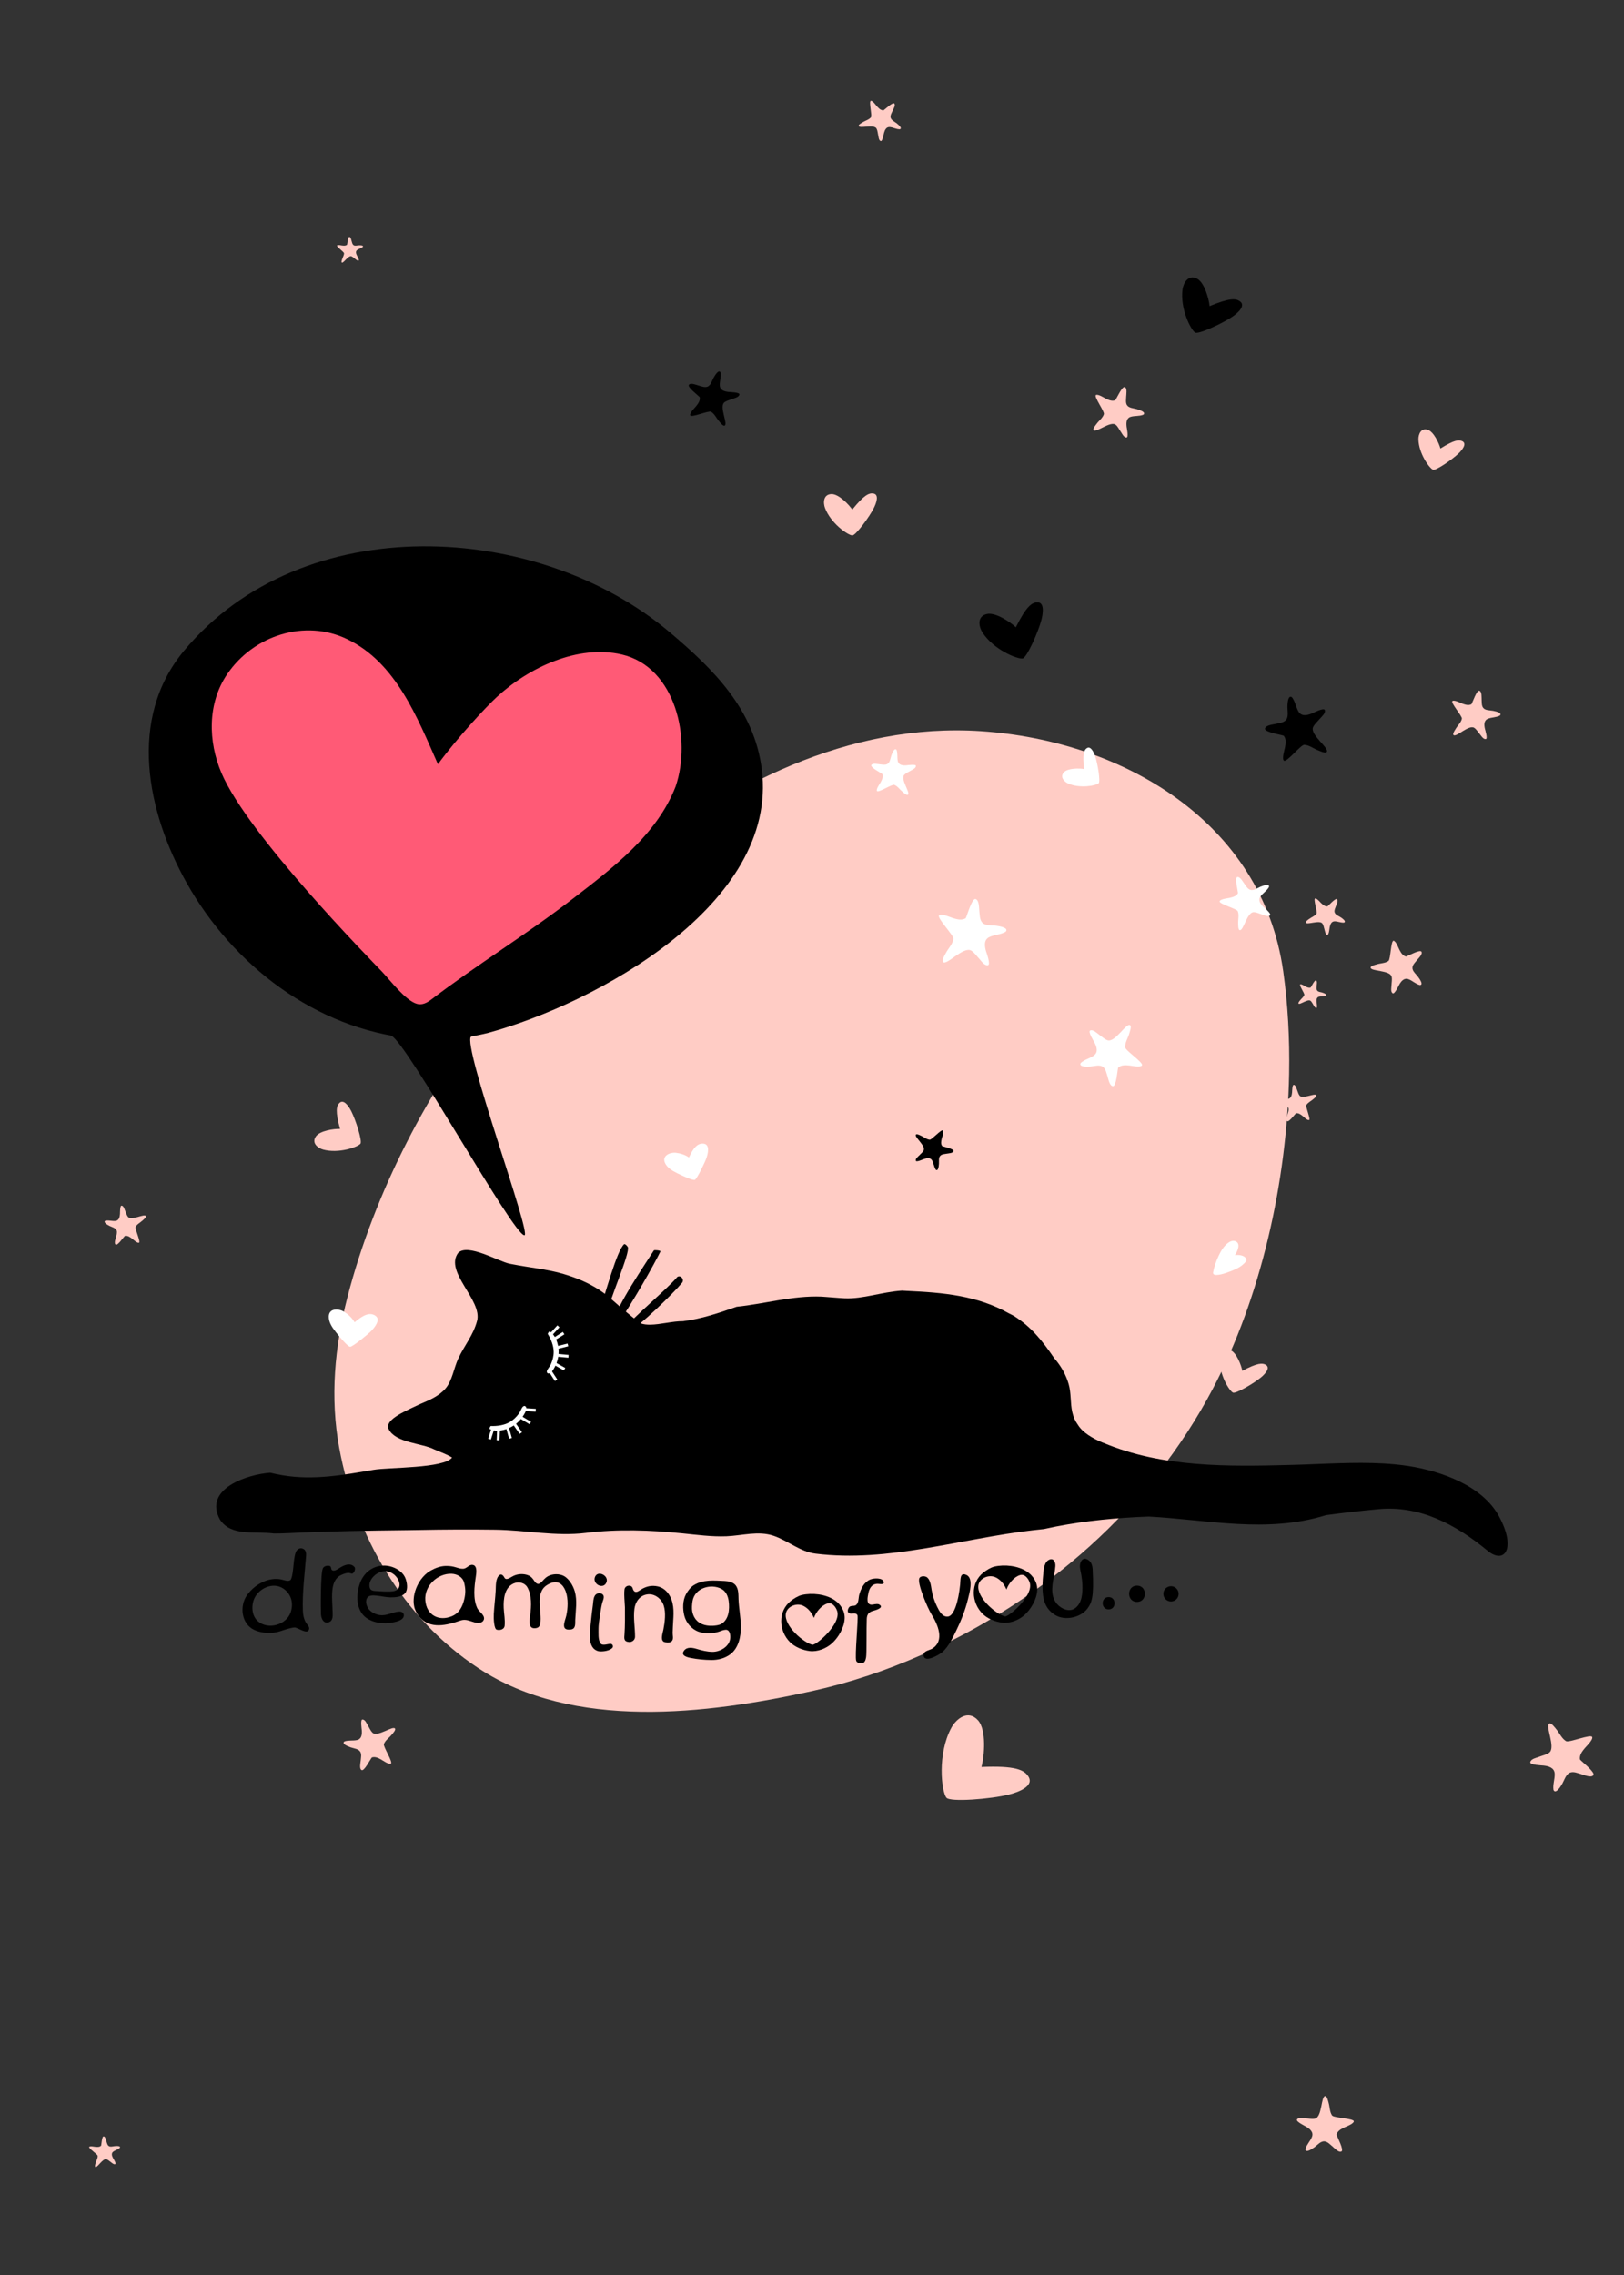 <?xml version="1.0" encoding="UTF-8"?><svg id="text" xmlns="http://www.w3.org/2000/svg" viewBox="0 0 600 840"><rect x="0" y="0" width="600" height="840" fill="#333333" stroke="none"/><defs><style>.cls-1{fill:#fff;}.cls-2{fill:#ffccc5;}.cls-3{fill:#ff5a76;}</style></defs><path class="cls-2" d="m476.28,396.5c-.74,40.16-10.55,82.84-28.2,116.29-23.33,44.22-62.08,78.07-107.56,98.23-13.02,5.77-26.59,10.31-40.51,13.38-38.76,8.55-88.23,14.63-123.24-8.45-28.06-18.5-45.39-48.76-51.42-81.24-3.46-18.62-1.71-37.51,3.01-55.75,10.08-39.01,30.06-77.2,55.01-108.73,14.23-17.99,30.82-35.46,48.47-50.15,36.3-30.21,82.09-53.33,130.6-50.1,52.51,3.5,103.87,33.57,111.66,88.66,1.71,12.09,2.42,24.84,2.18,37.86Z"/><path d="m407.54,532.7c21.93,9.23,46.26,8.81,69.59,8.2,1.6-.04,3.21-.1,4.81-.15,11.24-.41,22.5-1.09,33.33-.07,1.69.16,3.36.36,5.03.61,12.55,1.96,27.45,7.43,33.5,18.55,6.46,11.87,2.1,17.94-4.19,12.75-11.96-9.88-25.15-16.76-40.32-15.36-6.49.6-12.93,1.34-19.39,2.21-22.02,6.86-44.02,1.62-65.54.52-1.44.05-2.87.12-4.31.19-11.47.6-22.92,1.87-34.33,4.42-1.41.14-2.81.29-4.21.46-26.48,3.05-53.36,11.98-80.22,8.62-5.68-.71-10.16-4.77-15.45-6.58-5.68-1.94-11.66-.06-17.44.17-5.45.22-10.97-.55-16.38-1.09-11.8-1.18-23.65-1.63-35.61-.15-11.06,1.37-22.38-1.05-33.48-1.19-9.39-.12-18.96-.08-28.34.11-1.2.02-2.4.04-3.6.06-14.86.18-29.53.37-44.37,1.1-1.8.09-3.61.14-5.4.13-7.39-.93-15.77,1.16-19.96-5.12-6.29-11.53,10.48-16.76,18.57-17.31,1.57.38,3.13.71,4.69.96,11.32,1.88,22.37-.12,33.52-2.04,5.51-.95,26-.48,28.98-4.53-2.16-1.38-5.39-2.41-6.67-3.05-4.52-2.27-14.11-2.39-16.68-7.32-1.76-3.37,5.09-6.38,10.87-9.06.28-.13.55-.26.82-.38,3.32-1.4,6.89-2.92,9.28-5.73,2.46-2.9,3.06-7.53,4.63-10.92,2.33-5.04,5.54-8.58,6.99-14,2.05-7.68-12.23-18.12-6.98-25.12,3.6-3.59,14.82,3.17,19.03,4.02,9.53,1.91,15.73,1.93,24.84,5.47,4.44,1.72,8.61,4.06,12.23,7.18,3.89,3.36,7.23,6.42,11.38,9.38,1.04.36,2.21.48,3.47.47,3.78-.04,8.31-1.33,12.13-1.29,6.85-.85,13.33-3.06,19.81-5.33,10.27-1.04,20.75-4.18,31.35-3.74.55.04,1.09.08,1.64.12,1.64.12,3.3.25,4.96.38.69.05,1.33.09,1.95.12,6.8.3,13.62-2.33,21.18-2.83.63.03,1.26.06,1.88.11,13.32.61,25.89,1.66,37.71,8.33.59.28,1.18.57,1.74.89,6.34,3.96,10.53,9.2,14.8,15.46.41.47.8.96,1.18,1.45,1.9,2.46,3.36,5.19,4.25,8.23,1.01,3.42.57,6.99,1.36,10.44.39,1.69,1.04,3.23,2.07,4.63,1.7,2.8,5.29,4.96,9.3,6.64Z"/><path d="m231.96,460.48c-.14-.36-1.09-1.35-1.4-1.06-2.79,2.63-6.64,17.65-9.4,25.51-.38,1.08,2.73,1.82,2.94.7,1.15-6.15,8.72-22.88,7.86-25.15Z"/><path d="m244.01,462.05c.16-.32-2.27-.63-2.45-.34-2.29,3.66-14.66,21.75-14.81,26.53-.03.9,1.13,1.08,1.58.43,5.68-8.21,13.27-21.68,15.68-26.62Z"/><path d="m250.02,471.73c-3.32,3.99-16.46,14.99-19.11,18.63-.64.88.56,1.79,1.38,1.38,3.7-1.89,16.07-13.73,19.67-18.06,1.13-1.35-.81-3.31-1.95-1.95Z"/><g><path class="cls-1" d="m202.87,507.12c1.03-.17,1.91-2.04,2.25-2.7.85-1.69,1.27-3.53,1.27-5.42,0-1.06-.17-2.07-.45-3.09-.09-.32-.19-.64-.32-.96-.48-1.21-1.36-2.64-2.51-3.32-.25-.15-.8.8-.72.92,1.2,1.95,2.14,4.28,2.17,6.57.02,1.56-.39,3.1-1.01,4.53-.31.71-.88,1.39-1.28,2.05-.21.34-.5,1.18.21,1.4.14.04.27.05.4.03Z"/><rect class="cls-1" x="203.12" y="490.63" width="3.79" height="1.04" transform="translate(-295.94 311.41) rotate(-47.61)"/><rect class="cls-1" x="204.56" y="492.8" width="3.95" height="1.04" transform="translate(-230.12 184.52) rotate(-32.02)"/><rect class="cls-1" x="206.07" y="496.49" width="3.84" height="1.04" transform="translate(-114.32 65.28) rotate(-14.03)"/><rect class="cls-1" x="207.47" y="498.56" width="1.04" height="4.1" transform="translate(-309.64 661.64) rotate(-84.72)"/><rect class="cls-1" x="206.32" y="502.58" width="1.04" height="4.01" transform="translate(-334.43 438.11) rotate(-60.71)"/><polygon class="cls-1" points="205.9 509.36 203.8 506.16 202.93 506.73 205.03 509.93 205.9 509.36"/></g><g><path class="cls-1" d="m194.4,519.65c.37.99-.83,2.7-1.25,3.33-1.06,1.6-2.46,2.89-4.13,3.83-.93.52-1.9.88-2.93,1.15-.33.09-.66.15-1,.21-1.3.18-3,.13-4.18-.54-.26-.15.3-1.11.44-1.1,2.31.08,4.84-.26,6.86-1.39,1.38-.77,2.53-1.9,3.47-3.16.47-.62.78-1.47,1.16-2.15.2-.36.79-1.03,1.33-.52.1.1.18.21.22.34Z"/><rect class="cls-1" x="179.53" y="529.01" width="3.83" height="1.05" transform="translate(-378.22 539.83) rotate(-72.14)"/><polygon class="cls-1" points="184.55 531.81 183.51 531.76 183.66 527.77 184.71 527.81 184.55 531.81"/><polygon class="cls-1" points="189.11 530.94 188.1 531.23 187.05 527.48 188.06 527.2 189.11 530.94"/><rect class="cls-1" x="190.73" y="525.33" width="1.05" height="4.15" transform="translate(-268.11 205.35) rotate(-35.03)"/><rect class="cls-1" x="193.64" y="522.37" width="1.05" height="4.06" transform="translate(-355.35 420.82) rotate(-59.01)"/><rect class="cls-1" x="195.46" y="518.6" width="1.05" height="3.87" transform="translate(-335.59 684.24) rotate(-86.48)"/></g><path d="m281.46,284.08c6.26,49.93-61.51,86.49-101.05,97.28-9.59,2.41-19.09,2.96-28.42,2.05-35.31-3.44-66.04-27.11-83.07-57.49-14.54-25.93-21.87-60.51-.92-85.66,43.77-52.52,130.79-48.06,179.68-6.6,15.83,13.43,30.98,28.16,33.77,50.41Z"/><path d="m193.75,456.1c-4.12.01-43.4-71.12-49.22-73.74-13-5.85,34.16-4.73,29.48.33-3.27,3.53,22.56,73.4,19.74,73.41Z"/><path class="cls-3" d="m154.12,370.68c-4.26-1.12-10-8.8-13-11.92-4.33-4.51-49.57-50.55-59.28-73.29-5.01-11.72-5.23-25.8,2.1-36.56,9.8-14.4,28.78-20.41,44.35-12.9,17.97,8.66,25.76,28.67,33.5,46.16,7.33-9.95,17.5-20.86,21.68-24.74,11.79-10.91,30.05-19.57,46.29-15.76,19.86,4.66,25.83,31.16,19.86,48.71-6.93,17.92-23.43,30.24-38.13,41.57-16.93,13.05-35.2,24.19-52.18,37.13-1.65,1.26-3.38,2.08-5.19,1.6Z"/><path class="cls-1" d="m421.88,393.42c-.7.8-3.89.07-4.57,0-1.43-.14-3.03-.27-4.18.77-.02.07-.04.14-.06.21-.25.93-.65,6.72-1.88,6.66-1.3-.08-1.72-2.79-2.06-3.8-.38-1.1-.58-2.44-1.51-3.24-1.24-1.06-3.29-.34-4.77-.23-4.67.34-3.7-1.18-3.47-1.38,1.4-1.24,3.29-1.6,4.77-2.68,1.71-1.25,1.02-3.23.21-4.8-.25-.49-2.5-4.03-1.58-4.43,1.12-.47,2.44.95,3.28,1.52,1,.69,1.9,1.63,3.06,2.06,2.85,1.06,7.02-6.64,8.43-5.52.58.46-.17,2.46-.31,2.98-.47,1.7-1.62,3.33-1.55,5.14.05,1.21,7.02,5.78,6.19,6.73Z"/><path class="cls-1" d="m450.62,332.74c.34-.82,3.07-1.08,3.63-1.21,1.17-.27,2.48-.59,3.12-1.72,0-.06,0-.12,0-.18-.05-.8-1.27-5.51-.27-5.78,1.05-.28,2.11,1.76,2.65,2.47.59.78,1.1,1.79,2.06,2.18,1.26.51,2.7-.6,3.85-1.08,3.62-1.5,3.25-.05,3.12.18-.79,1.36-2.19,2.14-3.08,3.4-1.03,1.45.04,2.84,1.1,3.87.33.32,3.05,2.54,2.42,3.1-.76.67-2.19-.1-3.01-.34-.98-.28-1.94-.79-2.98-.83-2.54-.09-3.82,7.13-5.24,6.62-.59-.21-.52-2-.54-2.45-.07-1.48.41-3.07-.13-4.5-.36-.95-7.11-2.73-6.7-3.71Z"/><path class="cls-1" d="m323.98,292.03c-.34-.71,1.09-2.67,1.34-3.12.51-.94,1.07-1.99.7-3.07-.04-.04-.08-.07-.13-.1-.56-.44-4.39-2.41-3.98-3.23.43-.86,2.41-.35,3.19-.29.86.07,1.83.32,2.65-.08,1.09-.53,1.2-2.14,1.56-3.18,1.14-3.28,1.89-2.18,1.96-1.96.43,1.32.13,2.71.43,4.04.35,1.53,1.9,1.65,3.21,1.55.41-.03,3.48-.52,3.48.22,0,.9-1.36,1.39-2,1.79-.77.48-1.67.82-2.3,1.48-1.56,1.63,2.47,6.73,1.29,7.37-.49.26-1.63-.84-1.94-1.09-1.02-.82-1.79-2.08-3.05-2.57-.84-.32-6,3.09-6.4,2.24Z"/><path class="cls-1" d="m460.29,465.79c.43-.56.08-1.26-.38-1.64-.96-.78-2.48-.87-3.66-.7.83-1.29,2.44-4.4.07-5.19-.96-.32-1.95.15-2.7.73-1.56,1.2-2.61,3.03-3.43,4.79-.88,1.9-1.61,3.94-1.99,6-.35,1.94,4.18.45,5.04.13,2.58-.95,5.3-1.88,7.05-4.13Z"/><path class="cls-1" d="m401.42,276.34c-.97.77-1.54,2.21-.88,7.62-1.83-.34-6.01-.33-7.42,1.14-1.68,1.75.04,3.55,1.55,4.21,4.38,1.91,10.24.78,11.24-.1.72-.64-.34-7.2-1.3-10-.49-1.44-1.69-4.06-3.19-2.86Z"/><path class="cls-1" d="m259.85,422.27c-2.04-.17-3.59,1.32-5.31,5.1-1.41-.99-3.06-1.51-4.84-1.73-2.06-.25-5.21,1.02-4.05,3.69.8,1.83,2.65,2.9,4.34,3.75,1.51.77,6.1,3,6.8,2.51.84-.58,3.63-6.36,4.21-8.02.43-1.24,1.54-5.09-1.14-5.31Z"/><path class="cls-1" d="m138.51,485.68c-1.91-1.1-4.1-.36-7.5,2.54-.92-1.61-2.29-2.87-3.92-3.9-1.89-1.19-5.54-1.39-5.63,1.74-.06,2.15,1.25,4.03,2.5,5.64,1.12,1.44,4.57,5.71,5.47,5.56,1.08-.18,6.45-4.52,7.77-5.88.98-1.01,3.83-4.25,1.32-5.69Z"/><path class="cls-1" d="m347.01,337.95c.95-.72,4.28.8,5.01,1.02,1.54.47,3.26.98,4.75.09.04-.07.08-.14.11-.22.48-.96,2.22-7.23,3.55-6.87,1.41.37,1.26,3.45,1.41,4.62.17,1.29.08,2.81.93,3.89,1.12,1.44,3.53,1.11,5.17,1.32,5.19.68,3.79,2.12,3.49,2.29-1.82,1.04-3.97,1.02-5.84,1.87-2.16.98-1.85,3.31-1.31,5.21.17.59,1.83,4.98.73,5.21-1.33.27-2.47-1.58-3.25-2.41-.94-.98-1.72-2.21-2.89-2.95-2.88-1.8-9.18,5.7-10.48,4.16-.54-.64.74-2.66,1.01-3.19.9-1.76,2.53-3.28,2.86-5.29.22-1.34-6.4-7.91-5.27-8.77Z"/><path class="cls-2" d="m404.93,145.85c.78-.43,3.08,1.07,3.6,1.32,1.09.52,2.3,1.09,3.51.6.04-.05.07-.1.11-.15.46-.66,2.46-5.1,3.4-4.69,1,.43.54,2.7.52,3.58-.02.97-.25,2.09.25,2.99.67,1.19,2.49,1.22,3.68,1.56,3.77,1.09,2.57,2,2.33,2.09-1.46.57-3.05.31-4.53.73-1.71.49-1.74,2.24-1.56,3.71.06.46.8,3.9-.04,3.94-1.01.05-1.65-1.45-2.14-2.15-.59-.83-1.02-1.83-1.81-2.51-1.93-1.66-7.44,3.19-8.23,1.9-.32-.53.85-1.89,1.11-2.25.86-1.2,2.24-2.14,2.71-3.6.31-.97-3.85-6.58-2.92-7.09Z"/><path class="cls-2" d="m536.61,258.83c.71-.48,3.06.74,3.59.94,1.09.4,2.32.83,3.43.25.03-.05.06-.1.09-.15.38-.68,1.89-5.14,2.84-4.83,1,.33.77,2.54.84,3.4.07.94-.05,2.03.52,2.85.75,1.08,2.51.94,3.69,1.16,3.73.69,2.66,1.68,2.44,1.8-1.36.68-2.91.58-4.29,1.12-1.6.63-1.47,2.32-1.15,3.72.1.44,1.13,3.68.33,3.79-.97.14-1.72-1.24-2.26-1.87-.64-.75-1.16-1.67-1.97-2.24-2.01-1.42-6.86,3.76-7.74,2.59-.36-.48.64-1.9.86-2.27.72-1.24,1.95-2.27,2.27-3.71.21-.96-4.32-5.97-3.47-6.55Z"/><path class="cls-2" d="m483.62,413.55c-.63.18-2.04-1.25-2.37-1.51-.7-.54-1.48-1.14-2.42-.98-.03.03-.07.06-.1.09-.43.4-2.56,3.27-3.17,2.83-.65-.47.03-2.02.19-2.65.17-.69.51-1.46.29-2.18-.29-.96-1.59-1.26-2.39-1.7-2.53-1.37-1.53-1.84-1.34-1.86,1.14-.18,2.23.26,3.36.19,1.3-.08,1.6-1.33,1.7-2.42.03-.34.04-2.92.65-2.81.73.12.95,1.3,1.2,1.88.29.69.45,1.47.9,2.08,1.12,1.49,5.83-1.12,6.19-.07.15.43-.9,1.22-1.15,1.44-.81.72-1.94,1.19-2.51,2.15-.38.64,1.73,5.32.98,5.53Z"/><path class="cls-2" d="m124.51,90.62c.3-.33,1.64,0,1.93.03.6.07,1.28.13,1.77-.3,0-.03.02-.06.03-.09.11-.39.31-2.83.83-2.8.55.04.71,1.19.85,1.61.15.47.23,1.03.62,1.38.52.45,1.38.16,2.01.13,1.97-.11,1.55.52,1.46.6-.6.51-1.4.66-2.03,1.1-.73.52-.45,1.36-.12,2.02.1.21,1.03,1.72.64,1.88-.47.19-1.02-.41-1.37-.66-.42-.3-.79-.7-1.28-.89-1.19-.46-3,2.76-3.59,2.28-.24-.2.09-1.04.15-1.25.21-.71.7-1.39.69-2.16-.01-.51-2.93-2.48-2.57-2.88Z"/><path class="cls-2" d="m51.33,458.85c-.66.21-2.21-1.27-2.58-1.54-.76-.56-1.61-1.17-2.61-.97-.04.03-.07.07-.1.1-.45.44-2.63,3.57-3.29,3.11-.71-.48-.03-2.15.12-2.83.16-.75.5-1.57.24-2.33-.34-1.01-1.74-1.3-2.61-1.73-2.74-1.38-1.69-1.91-1.49-1.94,1.21-.23,2.39.2,3.59.09,1.38-.13,1.66-1.47,1.73-2.63.02-.36-.05-3.11.6-3.02.79.11,1.06,1.35,1.33,1.96.33.73.52,1.56,1.03,2.19,1.25,1.56,6.18-1.38,6.6-.27.17.46-.92,1.33-1.18,1.57-.84.8-2.03,1.33-2.6,2.37-.38.7,2.01,5.62,1.22,5.87Z"/><path class="cls-2" d="m588.26,641.39c.29,1.1-2.26,3.5-2.73,4.07-.98,1.19-2.05,2.53-1.81,4.18.05.06.1.12.15.18.68.77,5.59,4.59,4.8,5.64-.84,1.11-3.51-.14-4.61-.43-1.2-.32-2.52-.95-3.78-.59-1.68.47-2.26,2.72-3.05,4.1-2.49,4.35-3.26,2.59-3.3,2.26-.26-1.99.54-3.88.46-5.85-.09-2.27-2.26-2.84-4.14-3.05-.59-.07-5.08-.19-4.88-1.24.25-1.27,2.3-1.61,3.31-2.01,1.21-.48,2.58-.72,3.66-1.49,2.64-1.9-1.72-10.2.13-10.79.76-.24,2.09,1.62,2.46,2.06,1.23,1.43,1.99,3.43,3.64,4.45,1.11.68,9.33-2.79,9.68-1.48Z"/><path class="cls-2" d="m32.96,792.69c.35-.4,1.95-.05,2.29-.02.72.06,1.52.12,2.09-.41.01-.03.02-.07.03-.11.12-.47.29-3.37.91-3.34.65.03.87,1.39,1.05,1.89.19.55.3,1.22.77,1.61.62.52,1.65.15,2.39.09,2.33-.19,1.86.57,1.74.67-.7.63-1.64.82-2.38,1.37-.85.63-.5,1.62-.08,2.4.13.24,1.27,2.01.81,2.21-.56.24-1.23-.46-1.65-.75-.51-.34-.96-.81-1.54-1.02-1.43-.52-3.48,3.36-4.19,2.8-.29-.23.07-1.23.14-1.49.23-.85.8-1.67.75-2.58-.03-.61-3.54-2.86-3.13-3.34Z"/><path class="cls-2" d="m485.88,331.76c.64-.13,1.92,1.42,2.23,1.71.65.6,1.38,1.26,2.33,1.18.04-.03.07-.05.11-.08.47-.36,2.83-3.04,3.4-2.55.61.52-.2,2.01-.41,2.62-.23.68-.63,1.41-.47,2.15.21.98,1.48,1.39,2.24,1.89,2.4,1.58,1.37,1.96,1.18,1.97-1.15.08-2.21-.45-3.33-.47-1.3-.03-1.7,1.2-1.9,2.26-.06.33-.29,2.9-.88,2.75-.72-.19-.84-1.37-1.03-1.97-.23-.71-.32-1.5-.72-2.15-.99-1.58-5.9.62-6.18-.45-.11-.44,1-1.14,1.27-1.34.86-.65,2.03-1.02,2.68-1.93.43-.61-1.27-5.44-.51-5.6Z"/><path class="cls-2" d="m480.38,363.47c.43-.22,1.66.62,1.95.77.59.3,1.24.62,1.91.37.02-.03.04-.05.06-.08.26-.35,1.4-2.75,1.92-2.52.54.25.26,1.48.24,1.96-.03.53-.17,1.14.1,1.63.35.66,1.34.7,1.99.9,2.04.64,1.38,1.12,1.25,1.17-.81.29-1.67.13-2.48.34-.94.24-.98,1.2-.9,2.01.03.25.38,2.14-.07,2.15-.55.01-.88-.81-1.14-1.2-.31-.46-.54-1.01-.96-1.39-1.03-.93-4.1,1.65-4.51.93-.17-.29.49-1.02.63-1.21.49-.64,1.25-1.14,1.52-1.93.18-.52-2.02-3.64-1.5-3.9Z"/><path class="cls-2" d="m514.87,347.36c.88.13,1.83,2.71,2.1,3.23.56,1.07,1.2,2.26,2.46,2.59.06-.02.12-.03.18-.05.77-.25,5.04-2.63,5.56-1.73.54.95-1.18,2.49-1.73,3.2-.6.77-1.46,1.53-1.59,2.55-.18,1.36,1.27,2.48,2.02,3.47,2.38,3.14.87,3.15.62,3.08-1.52-.42-2.64-1.59-4.08-2.14-1.67-.64-2.75.76-3.48,2.05-.23.4-1.7,3.61-2.4,3.14-.85-.57-.45-2.16-.43-3.01.03-1.02.28-2.09.05-3.1-.56-2.5-7.9-1.91-7.76-3.42.06-.62,1.82-1.01,2.24-1.14,1.42-.45,3.09-.38,4.34-1.26.83-.59.86-7.61,1.91-7.46Z"/><path class="cls-2" d="m322.58,182.2c-1.55-.19-3.37.57-7.7,5.96-1.32-1.96-5.03-5.75-7.62-5.73-3.09.03-3.19,3.18-2.45,5.15,2.15,5.67,8.38,9.99,10.07,10.11,1.22.09,6.23-6.7,7.93-10.05.88-1.72,2.19-5.13-.23-5.43Z"/><path class="cls-2" d="m540.23,162.9c-1.23-.61-2.94-.5-8.05,2.7-.53-2-2.5-6.18-4.64-6.91-2.55-.86-3.54,1.71-3.49,3.54.15,5.29,4.04,10.64,5.4,11.22.98.42,7.05-3.74,9.42-6.01,1.22-1.17,3.28-3.6,1.37-4.55Z"/><path class="cls-2" d="m467.65,503.93c-1.24-.73-3.05-.75-8.67,2.22-.4-2.14-2.15-6.68-4.34-7.61-2.61-1.1-3.85,1.52-3.94,3.45-.25,5.57,3.43,11.48,4.81,12.2,1,.52,7.69-3.38,10.35-5.59,1.37-1.13,3.72-3.53,1.78-4.67Z"/><path class="cls-2" d="m125.34,407.33c-1.05,1.12-1.49,2.99.29,9.5-2.31-.08-7.43.68-8.9,2.74-1.75,2.45.68,4.35,2.66,4.89,5.72,1.56,12.7-.89,13.77-2.16.77-.92-1.72-8.77-3.4-12.04-.86-1.68-2.8-4.67-4.43-2.93Z"/><path d="m348.34,417.45c.45.52-.3,2.51-.4,2.94-.21.91-.44,1.92.13,2.75.04.02.09.04.13.06.57.24,4.27,1.01,4.11,1.79-.16.83-1.95.86-2.62.99-.74.14-1.62.15-2.22.69-.79.7-.51,2.08-.57,3.05-.19,3.03-1.08,2.28-1.19,2.11-.67-1.01-.74-2.26-1.3-3.31-.65-1.21-1.99-.94-3.07-.56-.34.12-2.81,1.25-2.98.62-.21-.76.82-1.49,1.27-1.98.53-.58,1.22-1.08,1.6-1.79.93-1.74-3.65-5.1-2.81-5.91.35-.33,1.57.33,1.89.47,1.05.45,2,1.34,3.17,1.45.78.08,4.34-4.01,4.88-3.39Z"/><path d="m474.32,280.84c-.77-.8.28-4.04.41-4.75.27-1.48.56-3.12-.42-4.41-.07-.03-.14-.06-.21-.08-.94-.34-6.93-1.28-6.74-2.55.2-1.34,3.06-1.53,4.13-1.8,1.18-.29,2.59-.38,3.5-1.28,1.21-1.19.65-3.38.67-4.93.07-4.88,1.56-3.74,1.75-3.48,1.16,1.57,1.37,3.56,2.35,5.2,1.14,1.89,3.26,1.36,4.96.65.53-.22,4.42-2.23,4.74-1.24.39,1.2-1.2,2.45-1.88,3.27-.81.98-1.86,1.83-2.42,2.99-1.36,2.86,6.26,7.89,4.97,9.26-.53.56-2.54-.4-3.06-.6-1.72-.64-3.31-1.99-5.2-2.08-1.26-.06-6.64,6.77-7.55,5.82Z"/><path d="m255,153.32c-.25-.87,1.77-2.82,2.13-3.28.77-.96,1.61-2.05,1.4-3.36-.04-.05-.08-.1-.12-.14-.55-.61-4.52-3.6-3.89-4.45.66-.9,2.81.07,3.69.29.96.25,2.02.73,3.03.43,1.34-.39,1.78-2.2,2.39-3.31,1.94-3.5,2.57-2.1,2.61-1.84.23,1.58-.39,3.11-.31,4.68.1,1.81,1.84,2.24,3.34,2.39.47.05,4.06.09,3.91.94-.18,1.02-1.82,1.31-2.62,1.64-.96.4-2.06.6-2.91,1.23-2.09,1.55,1.48,8.13.02,8.62-.6.2-1.68-1.27-1.99-1.61-1-1.13-1.63-2.72-2.96-3.52-.89-.53-7.42,2.34-7.72,1.29Z"/><path d="m383.04,222.41c-1.93.17-3.92,1.57-7.73,9.21-2.11-2.02-7.58-5.62-10.7-4.91-3.72.84-3.02,4.68-1.6,6.86,4.08,6.28,12.73,9.86,14.81,9.56,1.5-.22,5.76-9.72,6.93-14.22.6-2.31,1.29-6.77-1.71-6.5Z"/><path d="m458.1,111.25c-1.48-1.07-3.77-1.31-11.21,1.78-.25-2.75-1.92-8.7-4.59-10.13-3.17-1.7-5.05,1.47-5.39,3.9-.98,7.01,2.98,14.91,4.64,15.98,1.2.77,10.12-3.37,13.75-5.84,1.86-1.27,5.11-4.02,2.81-5.69Z"/><path class="cls-2" d="m321.74,37.23c.7-.08,1.94,1.69,2.25,2.03.64.7,1.37,1.48,2.4,1.48.04-.02.08-.05.12-.08.53-.34,3.31-3.02,3.88-2.44.61.61-.39,2.14-.67,2.79-.3.71-.8,1.46-.7,2.27.14,1.07,1.47,1.63,2.24,2.23,2.44,1.91,1.3,2.22,1.09,2.22-1.24-.01-2.33-.67-3.54-.8-1.4-.15-1.94,1.13-2.24,2.27-.09.35-.56,3.1-1.19,2.88-.76-.26-.78-1.55-.94-2.21-.19-.79-.21-1.65-.59-2.37-.93-1.79-6.4.15-6.6-1.03-.08-.49,1.18-1.13,1.48-1.32.99-.63,2.27-.91,3.05-1.84.52-.62-.89-5.96-.05-6.06Z"/><path class="cls-2" d="m500.17,783.31c-.15.95-2.97,1.93-3.53,2.21-1.17.59-2.47,1.26-2.85,2.62.02.06.04.13.06.19.26.83,2.75,5.5,1.77,6.04-1.04.57-2.68-1.32-3.43-1.93-.82-.67-1.63-1.61-2.73-1.77-1.47-.22-2.7,1.33-3.79,2.13-3.44,2.52-3.43.88-3.35.61.48-1.64,1.77-2.83,2.39-4.38.72-1.79-.77-2.99-2.16-3.81-.43-.26-3.88-1.91-3.36-2.65.63-.9,2.34-.45,3.27-.41,1.11.05,2.25.34,3.36.11,2.71-.56,2.21-8.52,3.84-8.34.67.07,1.06,1.98,1.2,2.45.46,1.54.36,3.35,1.29,4.72.62.91,8.22,1.07,8.03,2.2Z"/><path class="cls-2" d="m144.41,651.22c-.8.38-3.03-1.23-3.54-1.51-1.06-.58-2.25-1.21-3.48-.79-.04.05-.08.1-.12.14-.5.63-2.72,4.98-3.65,4.52-.98-.49-.41-2.73-.34-3.62.07-.98.36-2.08-.1-3.01-.61-1.23-2.43-1.35-3.61-1.76-3.72-1.28-2.47-2.13-2.23-2.22,1.5-.49,3.07-.15,4.58-.49,1.74-.4,1.86-2.16,1.75-3.64-.03-.46-.6-3.95.25-3.94,1.02,0,1.58,1.54,2.03,2.26.55.87.93,1.89,1.68,2.61,1.85,1.76,7.62-2.81,8.34-1.48.3.55-.95,1.85-1.23,2.2-.93,1.16-2.35,2.03-2.9,3.46-.37.95,3.52,6.79,2.56,7.25Z"/><path class="cls-2" d="m379.88,655.83c-1.58-2.35-4.78-3.92-17.26-3.41,1.1-4.13,1.86-13.68-1.25-17.19-3.7-4.17-8.13-.57-9.92,2.78-5.18,9.67-3.66,23.28-1.82,25.73,1.34,1.77,16.52.53,23.12-1.13,3.39-.85,9.59-3.11,7.13-6.77Z"/><path d="m112.11,571.92c.99.59,1.04,1.68.96,2.7-.5,6.54-1.41,13.37-1.18,20.02.06,1.64.36,3.28,1.26,4.67.43.67,1.27,1.34,1.03,2.26-.57,2.23-4.16-.75-5.42-.66-1.47.1-3.94.96-5.31,1.41-2.88.95-6.78.79-9.52-.51-4.81-2.27-5.53-8.86-2.62-12.9,2.79-3.88,7.93-6.79,12.81-5.67,1.16.26,2.91,1.05,3.45-.25,1.08-2.61.67-8.85,2.14-10.59.65-.77,1.63-.92,2.4-.46Zm-4.65,18.2c-.5-1.45-1.47-2.74-2.91-3.66-3.82-2.43-8.94.05-10.59,3.76-1.13,2.54-1.06,6.34,1.35,8.41,3.78,3.25,10.48,1.33,12.08-3.32.6-1.76.63-3.58.08-5.19Z"/><path d="m176.37,593.85c.61,1.26,2.75,2.41,2.43,4.01-.44,1.54-2.15,1.51-3.42,1.18-1.87-.49-3.29-1.37-5.25-.69-5.03,1.74-11.28,3.38-15.25-1.46-.87-1.07-1.57-2.38-1.86-3.74-1.01-4.77,1.86-10.88,6.12-13.25,1.68-.94,3.59-1.66,5.55-1.7,3.43-.07,4.36,1.06,6.31,1.04,1.56-.02,2.14-1.63,3.63-1.43,1.83.25,1.34,3.15,1.16,4.36-.54,3.59-1.1,8.21.57,11.67Zm-4.96-9.67c-.52-1.91-2.57-3.01-4.55-3.09-5.14-.2-10.14,4.43-9.73,9.77.41,5.45,4.95,7.92,9.84,5.88,2.68-1.12,3.89-3.48,4.55-6.23.52-2.18.55-3.92-.1-6.34Z"/><path d="m184.52,581.59c.79-.63,1.49.24,1.83.9.65,1.26,2.13-.02,3.32-.6,1.71-.83,3.91-.92,5.65-.16.93.41,1.48,1.11,2.02,1.93,1.77,2.66,2.72.12,4.4-1.2,1.61-1.27,4.08-1.52,5.97-.83,2.32.84,4.03,3.78,4.66,6.01.96,3.43.3,7,.16,10.49-.06,1.39.27,3.28-1.63,3.53-4.02.53-2.13-3.13-1.68-5.12.6-2.65.75-6.21-.16-8.79-1.03-2.91-3.2-4.88-6.97-2.5-4.66,2.93-1.72,9.91-2.48,14.22-.22,1.24-.94,1.79-2.38,1.71-2.14-.12-1.55-3.26-1.33-4.95.42-3.22.6-7.06-.99-10.02-1.01-1.87-3.31-2.35-5.13-1.55-3.43,1.5-3.82,5.82-3.68,9.06.09,2.16.57,4.34.34,6.58-.13,1.2-1.47,1.76-2.88,1.44-1.04-.24-1.22-4.01-1.12-5.84.16-2.95.55-5.77.7-8.72.08-1.65-.07-4.42,1.38-5.58Z"/><path d="m230.86,586.39c.35-.72,1.22-1.05,1.98-.85,1.1.3.76,1.25,1.42,1.94.76.8,1.83-.11,2.52-.55,1.93-1.21,3.97-1.68,6.23-1.18,1.6.35,2.94,1.34,3.89,2.64,2.11,2.89,2.06,6.57,1.82,9.97-.11,1.49-.14,2.97-.21,4.46-.04.92.39,2.21-.21,3.02-.58.79-1.62.63-2.45.54-2.2-.23-1-3.41-.76-4.67.53-2.69.98-6.25.13-8.89-.81-2.53-3.4-4.51-6.07-4.13-2.78.39-4.42,2.7-4.76,5.34-.44,3.37.23,6.9.23,10.29,0,1.26-1.14,2.09-2.32,1.96-1.98-.21-1.66-1.53-1.57-2.92.19-2.72.2-7.06.16-9.81,0-.71-.54-6.13-.03-7.17Z"/><path d="m342.58,582.47c1.24,1.11,1.38,3.25,1.65,4.77.37,2.06,1.04,4.08,1.96,5.95.78,1.58,1.91,3.92,4.03,3.69,2.25-.24,3.87-5.54,4.51-11.77.2-1.98-.16-4.64,2.28-3.61,2.83,1.2,1.11,6.88.63,8.87-.97,4-2.49,7.88-4.29,11.57-1.36,2.79-2.79,5.88-5.12,8.02-.85.78-6.96,4.52-7.01,1.06-.02-1.46,2.18-1.69,3.12-2.25,4.94-2.96,1.99-9.22-.23-12.77-1.35-2.15-5.47-11.65-4.4-13.38.5-.81,2.19-.75,2.87-.15Z"/><path d="m273.72,600.48c.07,3.7-.84,8.17-4.06,10.45-2.01,1.42-4.39,2.02-6.83,2-2.58-.02-5.16-.28-7.69-.77-1.33-.26-3.82-.9-2.37-2.75,1.12-1.42,3.12-1.03,4.62-.58,1.85.56,3.79,1.04,5.75,1.08,2.85.06,6.42-1.91,6.66-5.12.09-1.19-.19-3.1-1.69-3.03-.92.04-1.76.46-2.62.74-2.31.72-5.03.79-7.32,0-2.61-.9-4.66-3.27-5.34-5.92-.64-2.52-.64-5.57.6-7.92.61-1.15,1.71-2.62,2.83-3.32,3.52-2.21,7.55-1.76,11.52-1.58,1.37.06,3.07.43,3.98,1.54,1.17,1.44,1.03,3.52,1.1,5.26.14,3.25.8,6.61.87,9.93Zm-4.49-9.26c-.26-1.87-.99-3.64-2.67-4.55-3.76-2.03-9.93-.49-10.72,4.62-.17,1.11-.3,2.61-.08,3.72.87,4.28,4.3,5.4,7.56,5.27.92-.04,2.23-.19,3.05-.62,2.92-1.55,3.25-5.53,2.85-8.44Z"/><path d="m119.31,579.02c.44-.78,1.5-1,2.34-.86.9.15.49,1.14,1,1.57.72.6,2.03-.27,2.64-.68,1.66-1.1,4.18-2.31,5.76-.35.27.55-.04,1.61-.45,2.02-1.06,1.06-.69-.93-4.53.8-3.54,1.59-3.45,6.33-3.36,9.46.04,1.5.13,2.99.19,4.49.05,1.45.08,3.23-1.74,3.59-1.78.35-2.46-1.55-2.57-2.96-.07-.89-.23-15.42.72-17.08Z"/><path d="m401.76,593.94c-2.53,3.35-8.23,4.54-11.8,2.44-4-2.35-4.79-6.16-4.79-10.44,0-1.83.14-3.65.33-5.47.16-1.5.45-3.65,1.93-4.46,1.78-.98,2.59.75,2.49,2.23-.24,3.66-1.82,7.55-.86,11.21.26.99.8,2.05,1.48,2.81,1.52,1.72,4.34,3.04,6.45,1.68,2.81-1.8,3.01-5.68,2.91-8.68-.04-1.29-.21-2.62-.43-3.91-.2-1.18-.62-2.4-.45-3.61.16-1.17.91-2.58,2.36-2.08,1.73.6,2.23,2.25,2.31,3.81.57,10.38-.4,12.43-1.94,14.47Z"/><path d="m312.06,597.68c-.17,3.4-2.43,7.07-4.68,9.09-2.12,1.91-5.35,3.19-8.2,2.85-2.61-.31-5.43-1.43-7.31-3.29-4.2-4.17-4.54-11.42.31-15.22,1.09-.86,2.69-1.87,4.06-2.19,3.75-.87,8.7-.33,11.98,1.81,2.33,1.52,3.99,4.09,3.84,6.94Zm-21.73-1.87c-.71,4.53,6.52,10.7,9.78,11.48,1.37.32,10.69-7.65,9.2-12.42-.45-1.44-1.79-3.33-3.55-2.83-2.31.66-4.31,3.23-5.05,5.33-1.24-2.93-3.17-4.16-4.23-4.58-2.44-.98-5.74.44-6.15,3.03Z"/><path d="m383.21,587.2c-.17,3.4-2.43,7.07-4.68,9.09-2.12,1.91-5.35,3.19-8.2,2.85-2.61-.31-5.43-1.43-7.31-3.29-4.21-4.17-4.54-11.42.31-15.22,1.1-.86,2.69-1.87,4.06-2.19,3.75-.87,8.7-.33,11.98,1.81,2.34,1.52,3.99,4.09,3.84,6.94Zm-21.73-1.87c-.71,4.53,6.52,10.7,9.78,11.48,1.37.32,10.69-7.65,9.19-12.42-.45-1.44-1.79-3.33-3.55-2.83-2.31.66-4.31,3.23-5.05,5.33-1.24-2.93-3.17-4.16-4.23-4.58-2.44-.98-5.74.44-6.15,3.03Z"/><path d="m316.33,613.22c-.58-1.67.85-15.87.47-16.81-.4-.99-1.66-.59-2.46-.62-1.35-.04-1.36-1.29-.69-2.28.52-.79,1.71-.4,2.43-.78,1.27-.68,1.04-2.72,1.37-3.9.63-2.24,1.75-4.62,4.01-5.59,1.47-.63,4.54-.67,5.02.75.37,1.11-1.07.92-1.74.84-2.26-.26-3.5,1.16-3.93,3.5-.21,1.15-1.12,4.62,1.7,4.12.92-.16,1.81-.37,2.44.05,1.22.81,0,1.42-.84,1.79-1.03.45-2.17.47-3.05,1.26-.6.54-.8,1.38-.83,2.14-.16,3.49,0,12.93-.24,14.17-.14.74-.25,1.39-.77,1.93-.59.61-2.52.47-2.89-.58Z"/><path d="m135.65,590s-.03.05-.05.07c-.72,1.19-.18,2.93.56,3.96.91,1.28,2.62,2.08,4.14,2.3,2.57.38,4.56-1.08,7.03-1.28.94-.08,1.91.32,1.87,1.41-.06,1.79-2.78,2.35-4.1,2.6-3.39.64-7.55.24-10.27-2.1-2.93-2.53-3.24-7.05-2.38-10.58.27-1.11.66-2.32,1.21-3.32,1.69-3.11,4.7-4.99,8.26-4.99,3.06,0,6.77,1.75,7.9,4.77.55,1.48.97,3.95-.08,5.3-1.19,1.53-3.72,1.67-5.48,1.65-1.73-.02-3.41-.48-5.12-.64-1.15-.11-2.76-.26-3.51.84Zm11.35-3.26s.03-.04.05-.06c1.38-1.6,0-4.04-1.31-5.17-1.98-1.71-4.51-1.79-6.65-.35-1.62,1.1-3.12,3.16-2.43,5.22.29.86,1.23,1.03,2.02,1.07,1.56.08,3.11.23,4.67.21,1.2-.02,2.74.02,3.64-.92Z"/><g><path d="m221.91,585.55c.73.1,1.47-.15,1.94-.89,1.71-2.75-3.29-5.32-4.13-2.08-.36,1.39.8,2.78,2.2,2.97Z"/><path d="m226.19,608.51c.56-.55.13-1.44-.44-1.53-.98-.16-3.11.9-3.89-.2-.97-1.37-.7-3.93-.73-5.54-.03-1.65.94-8.15,1.46-9.71.33-1,.99-2.37-.23-3.04-.96-.53-2.19-.15-2.69.85-.5,1-.49,2.24-.63,3.32-.3,2.33-.61,4.65-.81,6.99-.27,3.05-1.25,8.76,2.66,9.97.95.29,3.99.16,5.29-1.11Z"/></g><path d="m409.59,589.69c-2.93,0-2.93,4.54,0,4.54s2.93-4.54,0-4.54Z"/><path d="m420.07,585.46c-3.88,0-3.88,6.02,0,6.02s3.88-6.02,0-6.02Z"/><circle cx="432.64" cy="588.47" r="2.82" transform="translate(-193.46 212.35) rotate(-22.68)"/></svg>